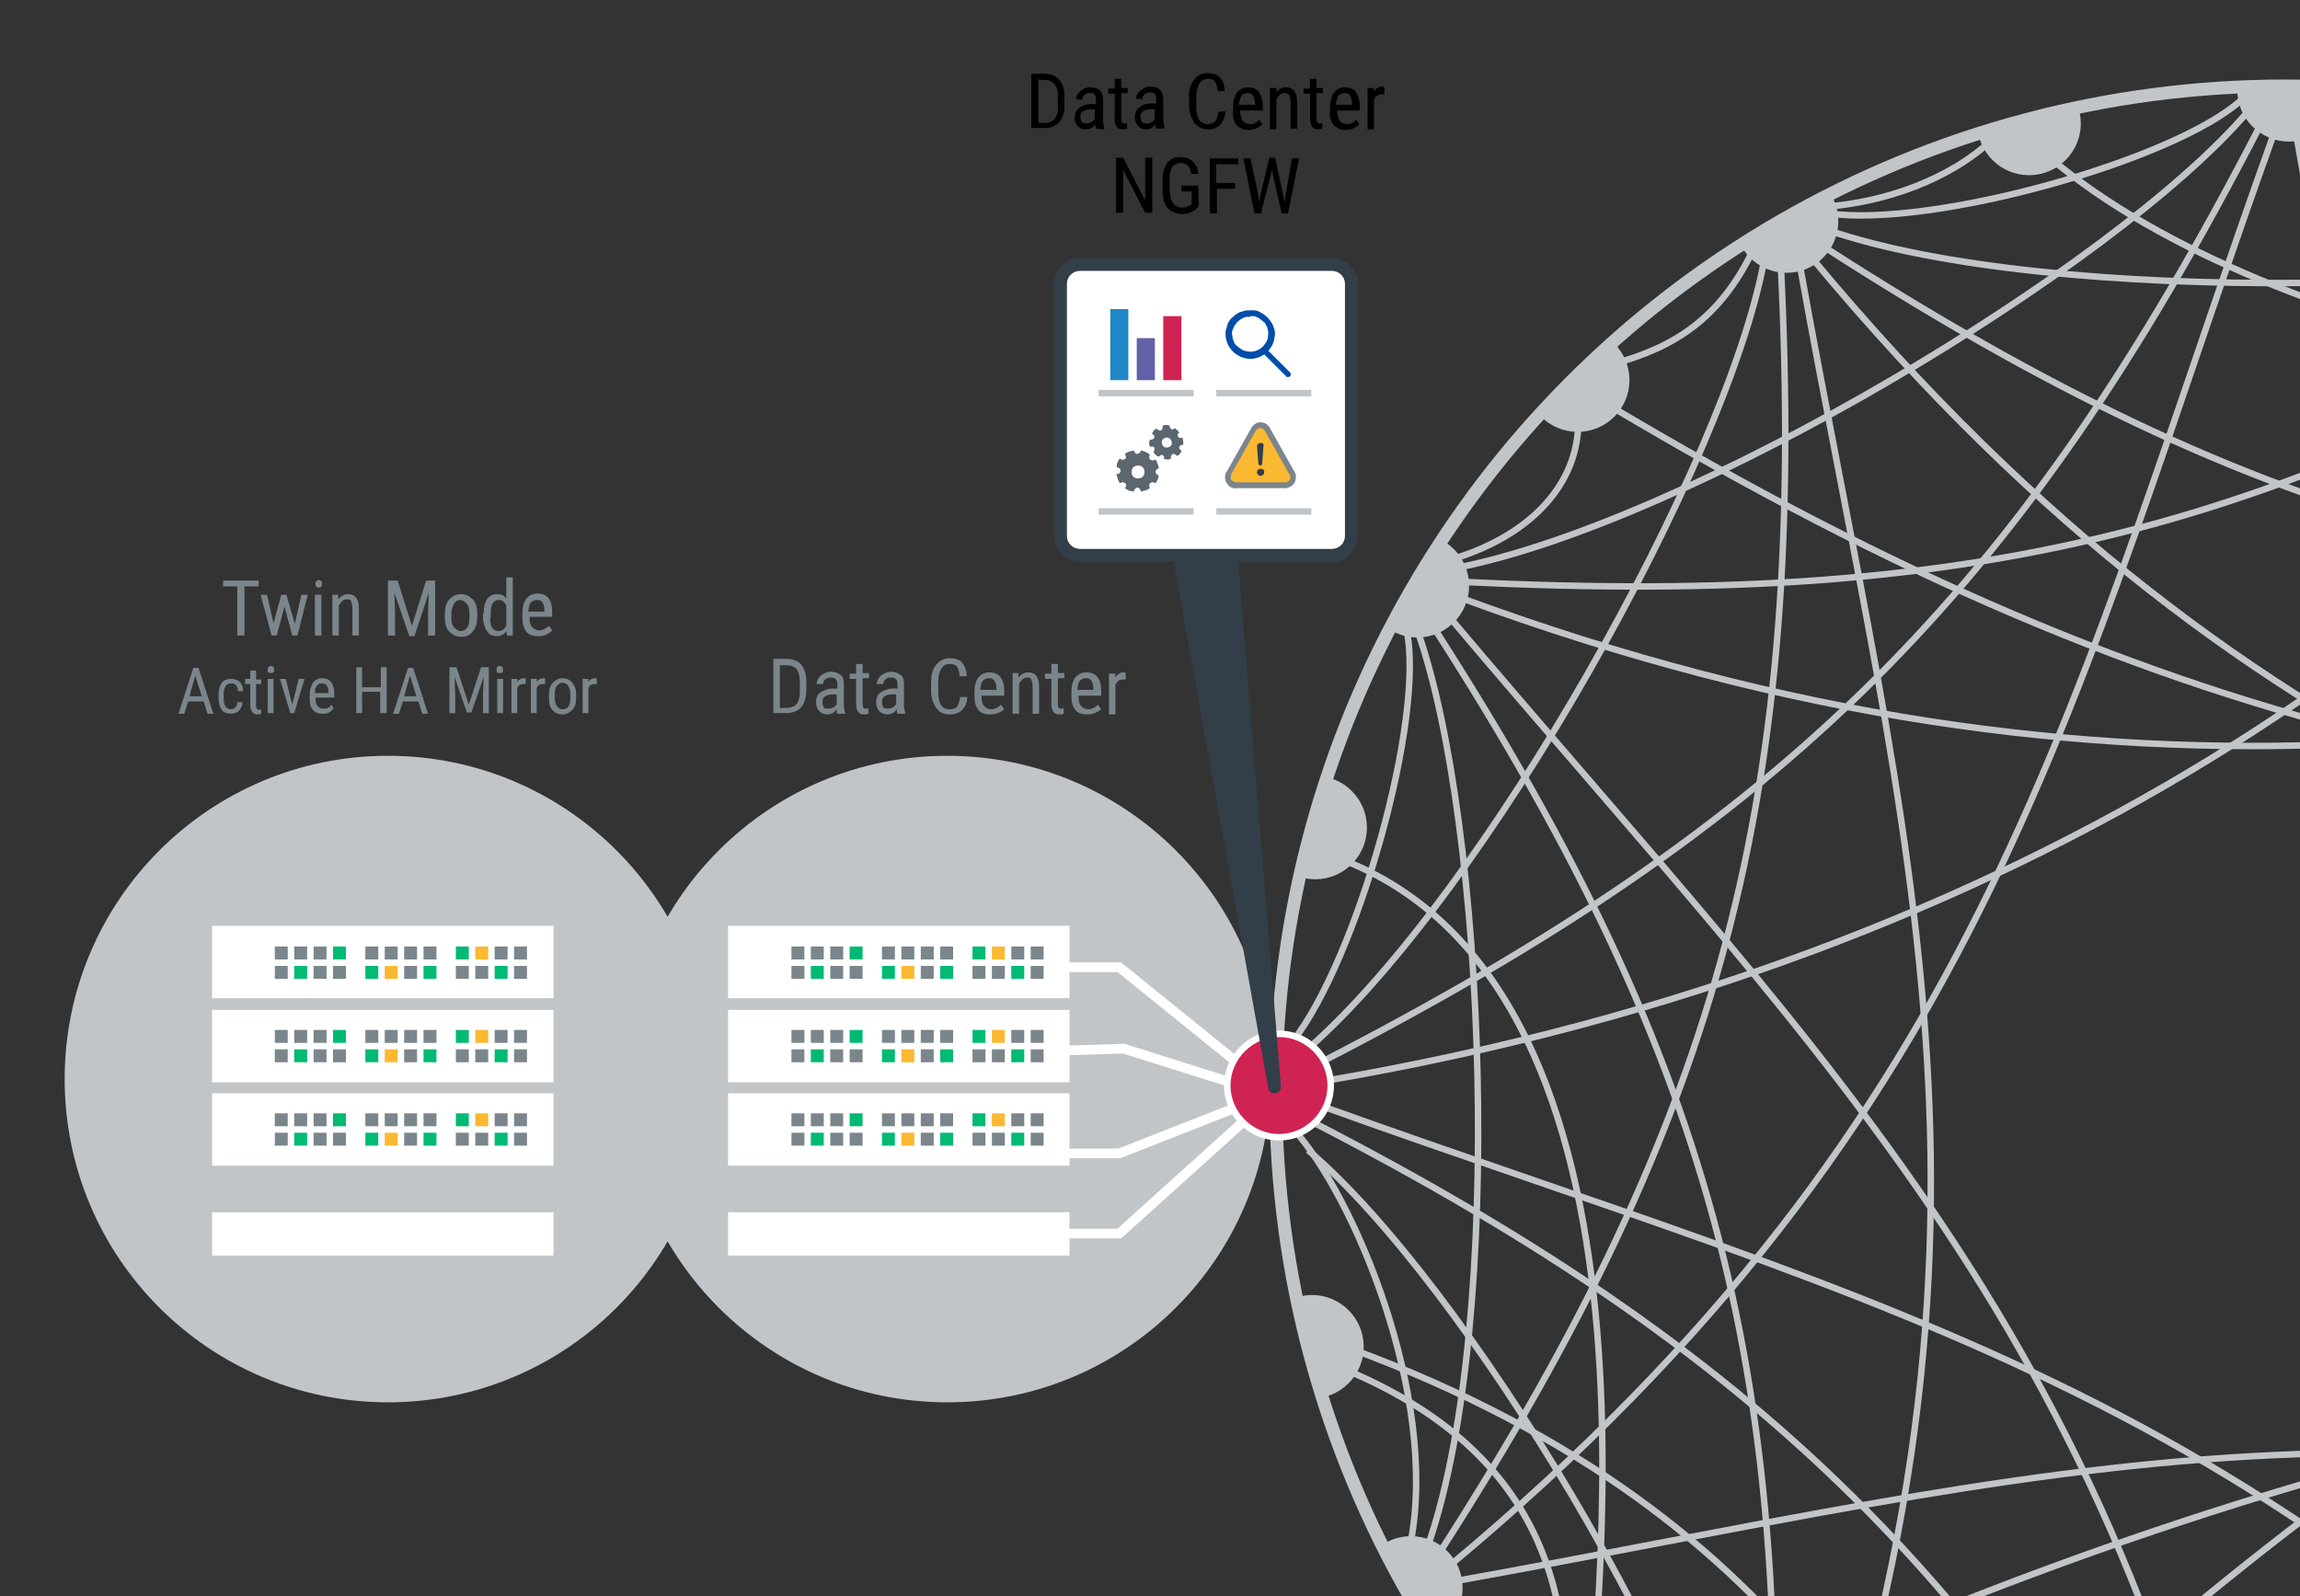 <?xml version="1.0" encoding="utf-8"?>
<!-- Generator: Adobe Illustrator 25.4.1, SVG Export Plug-In . SVG Version: 6.00 Build 0)  -->
<svg version="1.1" id="Layer_1" xmlns="http://www.w3.org/2000/svg" xmlns:xlink="http://www.w3.org/1999/xlink" x="0px" y="0px"
	 viewBox="0 0 355.7 246.9" style="enable-background:new 0 0 355.7 246.9;" xml:space="preserve">
<rect x="0" y="0" width="355.7" height="246.9" fill="#333333" stroke="none"/>
<style type="text/css">
	.st0{fill:none;stroke:#C1C5C8;stroke-miterlimit:10;}
	.st1{clip-path:url(#SVGID_00000155829083566453691090000018043757229509434761_);}
	.st2{fill:#C1C5C8;}
	.st3{fill:none;stroke:#C1C5C8;stroke-width:2;stroke-miterlimit:10;}
	.st4{enable-background:new    ;}
	.st5{fill:#7B868C;}
	.st6{fill:none;stroke:#FFFFFF;stroke-width:1.5;stroke-miterlimit:10;}
	.st7{fill:#FFFFFF;}
	.st8{fill:#00BA73;}
	.st9{fill:#FBB831;}
	.st10{fill:#CF2353;}
	.st11{fill:#2088C6;}
	.st12{fill:#6260A7;}
	.st13{fill:#004DAA;}
	.st14{fill:#5B666F;}
	.st15{fill:#323E48;}
</style>
<g>
	<g id="_04_Servers_off_Main">
		<path class="st0" d="M282.7,33c16,2.3,53.7-8.2,64-17.6"/>
		<path class="st0" d="M225.4,87.8c35.9-7.1,101.6-46.4,122.2-70.5"/>
		<path class="st0" d="M204.1,164.4c72.1-37.1,108.1-72.5,145.5-145.1"/>
		<path class="st0" d="M223.9,242.4c84.4-70.2,96.7-135.5,128-222.4"/>
		<path class="st0" d="M225.2,86.3c9.9-3.1,18.7-10.1,18.9-20.9"/>
		<path class="st0" d="M249.8,56.2c9-2.5,16.2-6.8,21.4-17.7"/>
		<path class="st0" d="M283.2,31.9c8.4-0.8,18.2-4,25-10.4"/>
		<path class="st0" d="M202.3,162.2c27.5-24.1,64.7-90.6,70.5-121.8"/>
		<path class="st0" d="M222.6,240.2c43.9-68.2,56.8-117.9,52.8-199.5"/>
		<path class="st0" d="M277,295.7c38-103,17.6-164,1.3-255"/>
		<path class="st0" d="M199.9,161.1c10-12.7,20.6-50.2,17.6-63.8"/>
		<path class="st0" d="M221,238.6c11.8-34.6,8.8-111.3-1.8-141.1"/>
		<path class="st0" d="M273.7,295.2c4-81-7.8-129.5-52-198.2"/>
		<path class="st0" d="M350.1,318.1c-18.6-108.2-66.3-152-125.9-222.6"/>
		<path class="st0" d="M218.2,238.4c4.2-22.5-8.8-53.6-18.3-63.9"/>
		<path class="st0" d="M271.2,296.3c-7.1-35.9-44.8-97.9-68.9-118.4"/>
		<path class="st0" d="M348.1,319.9c-37.1-72.1-72.9-109.2-145.6-146.6"/>
		<path class="st0" d="M425.8,299.9c-70.2-84.4-135-97.7-221.9-129"/>
		<path class="st0" d="M242.4,270.8c0-16.3,1.8-43.4-33.5-58.6"/>
		<path class="st0" d="M245.7,271c0-16.3,15.8-118-38.8-138.3"/>
		<path class="st0" d="M480.8,246.6c-103-38-165-18.3-256-2"/>
		<path class="st0" d="M499.9,209.6c-106-4.3-209.1,41-255,64.4"/>
		<path class="st0" d="M498.8,131.8c-93.3,50.6-158.7,142.1-186.1,185.8"/>
		<path class="st0" d="M248,62.2c91.1,54.4,150.2,62.8,250.2,66.8"/>
		<path class="st0" d="M208.9,208.6c70.7,26.1,89.8,73,102,105.4"/>
		<path class="st0" d="M502.4,171.8c-108.2,18.6-151.3,67.4-221.9,127"/>
		<path class="st0" d="M483.1,96.3c-84.4,70.3-96.6,134.9-127.9,221.8"/>
		<path class="st0" d="M316.9,24.3C351.9,54,428,65.8,459.5,62.8"/>
		<path class="st0" d="M355.2,21.3c18.6,108.2,67.1,151.2,126.7,221.8"/>
		<path class="st0" d="M280.3,40c70.2,84.4,134.7,97,221.6,128.3"/>
		<path class="st0" d="M281.8,38c68.2,44,118,57.2,199.6,53.3"/>
		<path class="st0" d="M225.7,92.4c103,38,179.1,22,256.1,1.2"/>
		<path class="st0" d="M282.7,35.6c34.6,11.8,112.4,10.1,142.2-0.4"/>
		<path class="st0" d="M226.3,90c81,4,129.9-8.3,198.6-52.5"/>
		<path class="st0" d="M205.4,167.1c108.2-18.6,181.9-71.4,220.8-127.6"/>
		<g>
			<defs>
				<circle id="SVGID_1_" cx="353.3" cy="169.3" r="156"/>
			</defs>
			<clipPath id="SVGID_00000103949457865457220630000009139988577197781678_">
				<use xlink:href="#SVGID_1_"  style="overflow:visible;"/>
			</clipPath>
			<g style="clip-path:url(#SVGID_00000103949457865457220630000009139988577197781678_);">
				<circle class="st2" cx="354" cy="13.9" r="8"/>
				<circle class="st2" cx="276.3" cy="34.2" r="8"/>
				<circle class="st2" cx="219.2" cy="90.6" r="8"/>
				<circle class="st2" cx="197.9" cy="168" r="8"/>
				<circle class="st2" cx="218.2" cy="245.6" r="8"/>
				<circle class="st2" cx="313.8" cy="19.1" r="8"/>
				<circle class="st2" cx="244" cy="58.8" r="8"/>
				<circle class="st2" cx="203.4" cy="128" r="8"/>
				<circle class="st2" cx="202.9" cy="208.3" r="8"/>
			</g>
		</g>
		<circle class="st3" cx="353.3" cy="169.3" r="156"/>
		<g class="st4">
			<path class="st5" d="M119.6,110.4v-8.5h2c1,0,1.8,0.3,2.3,0.9s0.8,1.5,0.8,2.6v1.4c0,1.1-0.3,2-0.8,2.6s-1.4,0.9-2.4,0.9H119.6z
				 M120.6,102.8v6.7h0.9c0.8,0,1.3-0.2,1.7-0.6c0.3-0.4,0.5-1.1,0.5-1.9v-1.5c0-0.9-0.2-1.6-0.5-2c-0.3-0.4-0.9-0.6-1.6-0.6H120.6z
				"/>
			<path class="st5" d="M129.5,110.4c-0.1-0.1-0.1-0.4-0.1-0.7c-0.4,0.5-0.8,0.8-1.4,0.8c-0.6,0-1-0.2-1.3-0.5s-0.5-0.8-0.5-1.4
				c0-0.6,0.2-1.2,0.7-1.5s1-0.6,1.8-0.6h0.8v-0.7c0-0.4-0.1-0.6-0.3-0.8s-0.4-0.2-0.8-0.2c-0.3,0-0.6,0.1-0.8,0.3s-0.3,0.4-0.3,0.7
				h-1c0-0.3,0.1-0.6,0.3-0.9s0.4-0.5,0.8-0.7s0.7-0.3,1.1-0.3c0.6,0,1.1,0.2,1.5,0.5s0.5,0.8,0.5,1.4v3.2c0,0.5,0.1,0.9,0.2,1.3
				v0.1H129.5z M128.2,109.6c0.3,0,0.5-0.1,0.7-0.2s0.4-0.3,0.5-0.5v-1.5h-0.6c-0.5,0-0.9,0.1-1.2,0.3s-0.4,0.5-0.4,0.9
				c0,0.4,0.1,0.6,0.2,0.8S127.8,109.6,128.2,109.6z"/>
			<path class="st5" d="M133.4,102.6v1.5h1v0.8h-1v3.9c0,0.2,0,0.4,0.1,0.6s0.2,0.2,0.4,0.2c0.1,0,0.3,0,0.4-0.1l0,0.9
				c-0.2,0.1-0.5,0.1-0.7,0.1c-0.4,0-0.7-0.1-0.9-0.4s-0.3-0.7-0.3-1.2v-3.9h-1v-0.8h1v-1.5H133.4z"/>
			<path class="st5" d="M138.8,110.4c-0.1-0.1-0.1-0.4-0.1-0.7c-0.4,0.5-0.8,0.8-1.4,0.8c-0.6,0-1-0.2-1.3-0.5s-0.5-0.8-0.5-1.4
				c0-0.6,0.2-1.2,0.7-1.5s1-0.6,1.8-0.6h0.8v-0.7c0-0.4-0.1-0.6-0.3-0.8s-0.4-0.2-0.8-0.2c-0.3,0-0.6,0.1-0.8,0.3s-0.3,0.4-0.3,0.7
				h-1c0-0.3,0.1-0.6,0.3-0.9s0.4-0.5,0.8-0.7s0.7-0.3,1.1-0.3c0.6,0,1.1,0.2,1.5,0.5s0.5,0.8,0.5,1.4v3.2c0,0.5,0.1,0.9,0.2,1.3
				v0.1H138.8z M137.4,109.6c0.3,0,0.5-0.1,0.7-0.2s0.4-0.3,0.5-0.5v-1.5h-0.6c-0.5,0-0.9,0.1-1.2,0.3s-0.4,0.5-0.4,0.9
				c0,0.4,0.1,0.6,0.2,0.8S137.1,109.6,137.4,109.6z"/>
			<path class="st5" d="M149.6,107.7c0,0.9-0.3,1.6-0.8,2.1s-1.1,0.7-2,0.7c-0.9,0-1.5-0.3-2-1s-0.8-1.5-0.8-2.6v-1.5
				c0-1.1,0.3-2,0.8-2.6s1.2-1,2.1-1c0.8,0,1.5,0.2,1.9,0.7s0.7,1.2,0.7,2.1h-1.1c0-0.7-0.2-1.2-0.4-1.5s-0.6-0.4-1.1-0.4
				c-0.6,0-1,0.2-1.3,0.7s-0.5,1.1-0.5,2v1.6c0,0.9,0.1,1.5,0.4,2s0.7,0.7,1.3,0.7s1-0.1,1.2-0.4s0.4-0.8,0.5-1.5H149.6z"/>
			<path class="st5" d="M153.1,110.5c-0.8,0-1.4-0.2-1.8-0.7s-0.6-1.2-0.6-2.1V107c0-0.9,0.2-1.7,0.6-2.2s1-0.8,1.7-0.8
				c0.7,0,1.3,0.2,1.7,0.7s0.6,1.2,0.6,2.2v0.7h-3.5v0.1c0,0.7,0.1,1.2,0.4,1.5s0.6,0.5,1.1,0.5c0.3,0,0.6-0.1,0.8-0.2
				s0.5-0.3,0.7-0.5l0.5,0.7C154.7,110.2,154.1,110.5,153.1,110.5z M153,104.9c-0.4,0-0.7,0.1-1,0.4s-0.3,0.8-0.4,1.4h2.5v-0.1
				c0-0.6-0.1-1-0.3-1.3S153.4,104.9,153,104.9z"/>
			<path class="st5" d="M157.5,104.1l0,0.7c0.4-0.5,0.9-0.8,1.5-0.8c1.1,0,1.7,0.7,1.7,2.2v4.2h-1v-4.2c0-0.5-0.1-0.8-0.2-1.1
				s-0.4-0.3-0.7-0.3c-0.3,0-0.5,0.1-0.7,0.3s-0.4,0.4-0.5,0.7v4.6h-1v-6.3H157.5z"/>
			<path class="st5" d="M163.6,102.6v1.5h1v0.8h-1v3.9c0,0.2,0,0.4,0.1,0.6s0.2,0.2,0.4,0.2c0.1,0,0.3,0,0.4-0.1l0,0.9
				c-0.2,0.1-0.5,0.1-0.7,0.1c-0.4,0-0.7-0.1-0.9-0.4s-0.3-0.7-0.3-1.2v-3.9h-1v-0.8h1v-1.5H163.6z"/>
			<path class="st5" d="M168.1,110.5c-0.8,0-1.4-0.2-1.8-0.7s-0.6-1.2-0.6-2.1V107c0-0.9,0.2-1.7,0.6-2.2s1-0.8,1.7-0.8
				c0.7,0,1.3,0.2,1.7,0.7s0.6,1.2,0.6,2.2v0.7h-3.5v0.1c0,0.7,0.1,1.2,0.4,1.5s0.6,0.5,1.1,0.5c0.3,0,0.6-0.1,0.8-0.2
				s0.5-0.3,0.7-0.5l0.5,0.7C169.7,110.2,169,110.5,168.1,110.5z M168,104.9c-0.4,0-0.7,0.1-1,0.4s-0.3,0.8-0.4,1.4h2.5v-0.1
				c0-0.6-0.1-1-0.3-1.3S168.4,104.9,168,104.9z"/>
			<path class="st5" d="M174.1,105.1c-0.1,0-0.3,0-0.5,0c-0.5,0-0.9,0.3-1.1,0.9v4.5h-1v-6.3h1l0,0.6c0.3-0.5,0.7-0.8,1.2-0.8
				c0.2,0,0.3,0,0.4,0.1L174.1,105.1z"/>
		</g>
		<circle class="st2" cx="146.5" cy="166.9" r="50"/>
		<polyline class="st6" points="193.2,170.5 173.1,178.4 164,178.4 		"/>
		<polyline class="st6" points="191.9,164.8 173.1,149.6 164,149.6 		"/>
		<polyline class="st6" points="194.6,171.4 173.1,190.8 164,190.8 		"/>
		<polyline class="st6" points="190.6,167.5 173.8,162.2 164.2,162.5 		"/>
		<rect x="112.6" y="143.2" class="st7" width="52.8" height="11.2"/>
		<rect x="136.4" y="146.4" class="st5" width="2" height="2"/>
		<rect x="139.4" y="146.4" class="st5" width="2" height="2"/>
		<rect x="142.4" y="146.4" class="st5" width="2" height="2"/>
		<rect x="145.4" y="146.4" class="st5" width="2" height="2"/>
		<rect x="136.4" y="149.4" class="st8" width="2" height="2"/>
		<rect x="139.4" y="149.4" class="st9" width="2" height="2"/>
		<rect x="142.4" y="149.4" class="st5" width="2" height="2"/>
		<rect x="145.4" y="149.4" class="st8" width="2" height="2"/>
		<rect x="122.4" y="146.4" class="st5" width="2" height="2"/>
		<rect x="125.4" y="146.4" class="st5" width="2" height="2"/>
		<rect x="128.4" y="146.4" class="st5" width="2" height="2"/>
		<rect x="131.4" y="146.4" class="st8" width="2" height="2"/>
		<rect x="122.4" y="149.4" class="st5" width="2" height="2"/>
		<rect x="125.4" y="149.4" class="st8" width="2" height="2"/>
		<rect x="128.4" y="149.4" class="st5" width="2" height="2"/>
		<rect x="131.4" y="149.4" class="st5" width="2" height="2"/>
		<rect x="150.4" y="146.4" class="st8" width="2" height="2"/>
		<rect x="153.4" y="146.4" class="st9" width="2" height="2"/>
		<rect x="156.4" y="146.4" class="st5" width="2" height="2"/>
		<rect x="159.4" y="146.4" class="st5" width="2" height="2"/>
		<rect x="150.4" y="149.4" class="st5" width="2" height="2"/>
		<rect x="153.4" y="149.4" class="st5" width="2" height="2"/>
		<rect x="156.4" y="149.4" class="st8" width="2" height="2"/>
		<rect x="159.4" y="149.4" class="st5" width="2" height="2"/>
		<rect x="112.6" y="156.2" class="st7" width="52.8" height="11.2"/>
		<rect x="136.4" y="159.3" class="st5" width="2" height="2"/>
		<rect x="139.4" y="159.3" class="st5" width="2" height="2"/>
		<rect x="142.4" y="159.3" class="st5" width="2" height="2"/>
		<rect x="145.4" y="159.3" class="st5" width="2" height="2"/>
		<rect x="136.4" y="162.3" class="st8" width="2" height="2"/>
		<rect x="139.4" y="162.3" class="st9" width="2" height="2"/>
		<rect x="142.4" y="162.3" class="st5" width="2" height="2"/>
		<rect x="145.4" y="162.3" class="st8" width="2" height="2"/>
		<rect x="122.4" y="159.3" class="st5" width="2" height="2"/>
		<rect x="125.4" y="159.3" class="st5" width="2" height="2"/>
		<rect x="128.4" y="159.3" class="st5" width="2" height="2"/>
		<rect x="131.4" y="159.3" class="st8" width="2" height="2"/>
		<rect x="122.4" y="162.3" class="st5" width="2" height="2"/>
		<rect x="125.4" y="162.3" class="st8" width="2" height="2"/>
		<rect x="128.4" y="162.3" class="st5" width="2" height="2"/>
		<rect x="131.4" y="162.3" class="st5" width="2" height="2"/>
		<rect x="150.4" y="159.3" class="st8" width="2" height="2"/>
		<rect x="153.4" y="159.3" class="st9" width="2" height="2"/>
		<rect x="156.4" y="159.3" class="st5" width="2" height="2"/>
		<rect x="159.4" y="159.3" class="st5" width="2" height="2"/>
		<rect x="150.4" y="162.3" class="st5" width="2" height="2"/>
		<rect x="153.4" y="162.3" class="st5" width="2" height="2"/>
		<rect x="156.4" y="162.3" class="st8" width="2" height="2"/>
		<rect x="159.4" y="162.3" class="st5" width="2" height="2"/>
		<rect x="112.6" y="169.1" class="st7" width="52.8" height="11.2"/>
		<rect x="136.4" y="172.2" class="st5" width="2" height="2"/>
		<rect x="139.4" y="172.2" class="st5" width="2" height="2"/>
		<rect x="142.4" y="172.2" class="st5" width="2" height="2"/>
		<rect x="145.4" y="172.2" class="st5" width="2" height="2"/>
		<rect x="136.4" y="175.2" class="st8" width="2" height="2"/>
		<rect x="139.4" y="175.2" class="st9" width="2" height="2"/>
		<rect x="142.4" y="175.2" class="st5" width="2" height="2"/>
		<rect x="145.4" y="175.2" class="st8" width="2" height="2"/>
		<rect x="122.4" y="172.2" class="st5" width="2" height="2"/>
		<rect x="125.4" y="172.2" class="st5" width="2" height="2"/>
		<rect x="128.4" y="172.2" class="st5" width="2" height="2"/>
		<rect x="131.4" y="172.2" class="st8" width="2" height="2"/>
		<rect x="122.4" y="175.2" class="st5" width="2" height="2"/>
		<rect x="125.4" y="175.2" class="st8" width="2" height="2"/>
		<rect x="128.4" y="175.2" class="st5" width="2" height="2"/>
		<rect x="131.4" y="175.2" class="st5" width="2" height="2"/>
		<rect x="150.4" y="172.2" class="st8" width="2" height="2"/>
		<rect x="153.4" y="172.2" class="st9" width="2" height="2"/>
		<rect x="156.4" y="172.2" class="st5" width="2" height="2"/>
		<rect x="159.4" y="172.2" class="st5" width="2" height="2"/>
		<rect x="150.4" y="175.2" class="st5" width="2" height="2"/>
		<rect x="153.4" y="175.2" class="st5" width="2" height="2"/>
		<rect x="156.4" y="175.2" class="st8" width="2" height="2"/>
		<rect x="159.4" y="175.2" class="st5" width="2" height="2"/>
		<rect x="112.6" y="187.5" class="st7" width="52.8" height="6.7"/>
		<circle class="st2" cx="60" cy="166.9" r="50"/>
		<rect x="32.8" y="143.2" class="st7" width="52.8" height="11.2"/>
		<rect x="56.5" y="146.4" class="st5" width="2" height="2"/>
		<rect x="59.5" y="146.4" class="st5" width="2" height="2"/>
		<rect x="62.5" y="146.4" class="st5" width="2" height="2"/>
		<rect x="65.5" y="146.4" class="st5" width="2" height="2"/>
		<rect x="56.5" y="149.4" class="st8" width="2" height="2"/>
		<rect x="59.5" y="149.4" class="st9" width="2" height="2"/>
		<rect x="62.5" y="149.4" class="st5" width="2" height="2"/>
		<rect x="65.5" y="149.4" class="st8" width="2" height="2"/>
		<rect x="42.5" y="146.4" class="st5" width="2" height="2"/>
		<rect x="45.5" y="146.4" class="st5" width="2" height="2"/>
		<rect x="48.5" y="146.4" class="st5" width="2" height="2"/>
		<rect x="51.5" y="146.4" class="st8" width="2" height="2"/>
		<rect x="42.5" y="149.4" class="st5" width="2" height="2"/>
		<rect x="45.5" y="149.4" class="st8" width="2" height="2"/>
		<rect x="48.5" y="149.4" class="st5" width="2" height="2"/>
		<rect x="51.5" y="149.4" class="st5" width="2" height="2"/>
		<rect x="70.5" y="146.4" class="st8" width="2" height="2"/>
		<rect x="73.5" y="146.4" class="st9" width="2" height="2"/>
		<rect x="76.5" y="146.4" class="st5" width="2" height="2"/>
		<rect x="79.5" y="146.4" class="st5" width="2" height="2"/>
		<rect x="70.5" y="149.4" class="st5" width="2" height="2"/>
		<rect x="73.5" y="149.4" class="st5" width="2" height="2"/>
		<rect x="76.5" y="149.4" class="st8" width="2" height="2"/>
		<rect x="79.5" y="149.4" class="st5" width="2" height="2"/>
		<rect x="32.8" y="156.2" class="st7" width="52.8" height="11.2"/>
		<rect x="56.5" y="159.3" class="st5" width="2" height="2"/>
		<rect x="59.5" y="159.3" class="st5" width="2" height="2"/>
		<rect x="62.5" y="159.3" class="st5" width="2" height="2"/>
		<rect x="65.5" y="159.3" class="st5" width="2" height="2"/>
		<rect x="56.5" y="162.3" class="st8" width="2" height="2"/>
		<rect x="59.5" y="162.3" class="st9" width="2" height="2"/>
		<rect x="62.5" y="162.3" class="st5" width="2" height="2"/>
		<rect x="65.5" y="162.3" class="st8" width="2" height="2"/>
		<rect x="42.5" y="159.3" class="st5" width="2" height="2"/>
		<rect x="45.5" y="159.3" class="st5" width="2" height="2"/>
		<rect x="48.5" y="159.3" class="st5" width="2" height="2"/>
		<rect x="51.5" y="159.3" class="st8" width="2" height="2"/>
		<rect x="42.5" y="162.3" class="st5" width="2" height="2"/>
		<rect x="45.5" y="162.3" class="st8" width="2" height="2"/>
		<rect x="48.5" y="162.3" class="st5" width="2" height="2"/>
		<rect x="51.5" y="162.3" class="st5" width="2" height="2"/>
		<rect x="70.5" y="159.3" class="st8" width="2" height="2"/>
		<rect x="73.5" y="159.3" class="st9" width="2" height="2"/>
		<rect x="76.5" y="159.3" class="st5" width="2" height="2"/>
		<rect x="79.5" y="159.3" class="st5" width="2" height="2"/>
		<rect x="70.5" y="162.3" class="st5" width="2" height="2"/>
		<rect x="73.5" y="162.3" class="st5" width="2" height="2"/>
		<rect x="76.5" y="162.3" class="st8" width="2" height="2"/>
		<rect x="79.5" y="162.3" class="st5" width="2" height="2"/>
		<rect x="32.8" y="169.1" class="st7" width="52.8" height="11.2"/>
		<rect x="56.5" y="172.2" class="st5" width="2" height="2"/>
		<rect x="59.5" y="172.2" class="st5" width="2" height="2"/>
		<rect x="62.5" y="172.2" class="st5" width="2" height="2"/>
		<rect x="65.5" y="172.2" class="st5" width="2" height="2"/>
		<rect x="56.5" y="175.2" class="st8" width="2" height="2"/>
		<rect x="59.5" y="175.2" class="st9" width="2" height="2"/>
		<rect x="62.5" y="175.2" class="st5" width="2" height="2"/>
		<rect x="65.5" y="175.2" class="st8" width="2" height="2"/>
		<rect x="42.5" y="172.2" class="st5" width="2" height="2"/>
		<rect x="45.5" y="172.2" class="st5" width="2" height="2"/>
		<rect x="48.5" y="172.2" class="st5" width="2" height="2"/>
		<rect x="51.5" y="172.2" class="st8" width="2" height="2"/>
		<rect x="42.5" y="175.2" class="st5" width="2" height="2"/>
		<rect x="45.5" y="175.2" class="st8" width="2" height="2"/>
		<rect x="48.5" y="175.2" class="st5" width="2" height="2"/>
		<rect x="51.5" y="175.2" class="st5" width="2" height="2"/>
		<rect x="70.5" y="172.2" class="st8" width="2" height="2"/>
		<rect x="73.5" y="172.2" class="st9" width="2" height="2"/>
		<rect x="76.5" y="172.2" class="st5" width="2" height="2"/>
		<rect x="79.5" y="172.2" class="st5" width="2" height="2"/>
		<rect x="70.5" y="175.2" class="st5" width="2" height="2"/>
		<rect x="73.5" y="175.2" class="st5" width="2" height="2"/>
		<rect x="76.5" y="175.2" class="st8" width="2" height="2"/>
		<rect x="79.5" y="175.2" class="st5" width="2" height="2"/>
		<rect x="32.8" y="187.5" class="st7" width="52.8" height="6.7"/>
		<g class="st4">
			<path class="st5" d="M40,90.7h-2.2v7.6h-1.1v-7.6h-2.2v-0.9H40V90.7z"/>
		</g>
		<g class="st4">
			<path class="st5" d="M45.6,96.5l1-4.5h1L46,98.3h-0.8l-1.2-4.5l-1.2,4.5h-0.8L40.3,92h1l1,4.4l1.2-4.4h0.8L45.6,96.5z"/>
			<path class="st5" d="M49.8,90.3c0,0.2,0,0.3-0.1,0.4s-0.2,0.2-0.4,0.2c-0.2,0-0.3-0.1-0.4-0.2s-0.1-0.3-0.1-0.4s0-0.3,0.1-0.4
				s0.2-0.2,0.4-0.2s0.3,0.1,0.4,0.2S49.8,90.1,49.8,90.3z M49.7,98.3h-1V92h1V98.3z"/>
			<path class="st5" d="M52.3,92l0,0.7c0.4-0.5,0.9-0.8,1.5-0.8c1.1,0,1.7,0.7,1.7,2.2v4.2h-1v-4.2c0-0.5-0.1-0.8-0.2-1.1
				s-0.4-0.3-0.7-0.3c-0.3,0-0.5,0.1-0.7,0.3s-0.4,0.4-0.5,0.7v4.6h-1V92H52.3z"/>
			<path class="st5" d="M61.5,89.8l2.2,7l2.2-7h1.4v8.5h-1.1V95l0.1-3.3l-2.2,6.7h-0.8L61,91.7l0.1,3.3v3.3h-1.1v-8.5H61.5z"/>
			<path class="st5" d="M68.8,94.9c0-0.9,0.2-1.7,0.7-2.2s1-0.8,1.8-0.8s1.3,0.3,1.8,0.8s0.7,1.2,0.7,2.1v0.7c0,0.9-0.2,1.6-0.7,2.2
				s-1,0.8-1.8,0.8c-0.7,0-1.3-0.3-1.8-0.8s-0.7-1.2-0.7-2.1V94.9z M69.8,95.5c0,0.7,0.1,1.2,0.4,1.5s0.6,0.6,1,0.6
				c0.9,0,1.4-0.7,1.4-2v-0.7c0-0.6-0.1-1.2-0.4-1.5s-0.6-0.6-1-0.6c-0.4,0-0.8,0.2-1,0.6s-0.4,0.9-0.4,1.5V95.5z"/>
			<path class="st5" d="M74.8,94.9c0-1,0.2-1.7,0.5-2.2s0.9-0.8,1.6-0.8c0.6,0,1.1,0.2,1.4,0.7v-3.3h1v9h-0.9l-0.1-0.7
				c-0.3,0.5-0.8,0.8-1.5,0.8c-0.7,0-1.2-0.3-1.5-0.8s-0.6-1.2-0.6-2.2V94.9z M75.8,95.5c0,0.7,0.1,1.2,0.3,1.6
				c0.2,0.3,0.6,0.5,1,0.5c0.5,0,0.9-0.3,1.2-0.8v-3.2c-0.3-0.5-0.6-0.8-1.1-0.8c-0.5,0-0.8,0.2-1,0.5c-0.2,0.3-0.3,0.8-0.3,1.5
				V95.5z"/>
			<path class="st5" d="M83.2,98.4c-0.8,0-1.4-0.2-1.8-0.7s-0.6-1.2-0.6-2.1v-0.8c0-0.9,0.2-1.7,0.6-2.2s1-0.8,1.7-0.8
				c0.7,0,1.3,0.2,1.7,0.7s0.6,1.2,0.6,2.2v0.7h-3.5v0.1c0,0.7,0.1,1.2,0.4,1.5s0.6,0.5,1.1,0.5c0.3,0,0.6-0.1,0.8-0.2
				s0.5-0.3,0.7-0.5l0.5,0.7C84.8,98.1,84.2,98.4,83.2,98.4z M83.1,92.8c-0.4,0-0.7,0.1-1,0.4s-0.3,0.8-0.4,1.4h2.5v-0.1
				c0-0.6-0.1-1-0.3-1.3S83.5,92.8,83.1,92.8z"/>
		</g>
		<g class="st4">
			<path class="st5" d="M31.5,108.5h-2.4l-0.6,1.9h-0.9l2.3-7.1h0.8l2.3,7.1h-0.9L31.5,108.5z M29.3,107.7h1.9l-1-3.2L29.3,107.7z"
				/>
			<path class="st5" d="M35.7,109.7c0.3,0,0.5-0.1,0.7-0.3c0.2-0.2,0.3-0.4,0.3-0.8h0.8c0,0.5-0.2,0.9-0.5,1.3
				c-0.3,0.3-0.8,0.5-1.2,0.5c-0.7,0-1.2-0.2-1.5-0.6c-0.3-0.4-0.5-1-0.5-1.8v-0.6c0-0.8,0.2-1.4,0.5-1.8c0.3-0.4,0.8-0.6,1.5-0.6
				c0.5,0,1,0.2,1.3,0.5s0.5,0.8,0.5,1.4h-0.8c0-0.4-0.1-0.7-0.3-0.9s-0.4-0.3-0.7-0.3c-0.4,0-0.7,0.1-0.9,0.4
				c-0.2,0.3-0.3,0.7-0.3,1.2v0.7c0,0.6,0.1,1.1,0.3,1.3S35.3,109.7,35.7,109.7z"/>
			<path class="st5" d="M39.6,103.8v1.3h0.8v0.7h-0.8v3.3c0,0.2,0,0.4,0.1,0.5s0.2,0.2,0.4,0.2c0.1,0,0.2,0,0.3-0.1l0,0.7
				c-0.2,0.1-0.4,0.1-0.6,0.1c-0.3,0-0.6-0.1-0.8-0.4s-0.3-0.6-0.3-1v-3.3h-0.8V105h0.8v-1.3H39.6z"/>
			<path class="st5" d="M42.4,103.6c0,0.1,0,0.3-0.1,0.4s-0.2,0.1-0.4,0.1c-0.2,0-0.3,0-0.4-0.1s-0.1-0.2-0.1-0.4s0-0.3,0.1-0.4
				s0.2-0.2,0.4-0.2s0.3,0.1,0.4,0.2C42.4,103.4,42.4,103.5,42.4,103.6z M42.3,110.3h-0.9V105h0.9V110.3z"/>
			<path class="st5" d="M45.2,109l1-4h0.9l-1.6,5.3h-0.6l-1.6-5.3h0.9L45.2,109z"/>
			<path class="st5" d="M49.9,110.4c-0.7,0-1.2-0.2-1.5-0.6c-0.4-0.4-0.5-1-0.5-1.7v-0.6c0-0.8,0.2-1.4,0.5-1.9
				c0.3-0.4,0.8-0.7,1.4-0.7c0.6,0,1.1,0.2,1.4,0.6s0.5,1,0.5,1.8v0.6h-2.9v0.1c0,0.6,0.1,1,0.3,1.2s0.5,0.4,0.9,0.4
				c0.3,0,0.5,0,0.7-0.1c0.2-0.1,0.4-0.2,0.5-0.5l0.4,0.5C51.2,110.2,50.6,110.4,49.9,110.4z M49.8,105.7c-0.4,0-0.6,0.1-0.8,0.4
				c-0.2,0.2-0.3,0.6-0.3,1.1h2.1v-0.1c0-0.5-0.1-0.9-0.3-1.1S50.1,105.7,49.8,105.7z"/>
		</g>
		<g class="st4">
			<path class="st5" d="M59.7,110.3h-0.9V107H56v3.3h-0.9v-7.1H56v3.1h2.9v-3.1h0.9V110.3z"/>
		</g>
		<g class="st4">
			<path class="st5" d="M64.7,108.5h-2.4l-0.6,1.9h-0.9l2.3-7.1h0.8l2.3,7.1h-0.9L64.7,108.5z M62.5,107.7h1.9l-1-3.2L62.5,107.7z"
				/>
			<path class="st5" d="M70.6,103.2l1.9,5.8l1.9-5.8h1.2v7.1h-0.9v-2.8l0.1-2.8l-1.9,5.5h-0.7l-1.9-5.5l0.1,2.8v2.8h-0.9v-7.1H70.6z
				"/>
			<path class="st5" d="M77.8,103.6c0,0.1,0,0.3-0.1,0.4s-0.2,0.1-0.4,0.1c-0.2,0-0.3,0-0.4-0.1s-0.1-0.2-0.1-0.4s0-0.3,0.1-0.4
				s0.2-0.2,0.4-0.2s0.3,0.1,0.4,0.2C77.8,103.4,77.8,103.5,77.8,103.6z M77.8,110.3h-0.9V105h0.9V110.3z"/>
			<path class="st5" d="M81.3,105.8c-0.1,0-0.3,0-0.4,0c-0.4,0-0.8,0.2-0.9,0.7v3.8h-0.9V105H80l0,0.5c0.2-0.4,0.6-0.6,1-0.6
				c0.1,0,0.3,0,0.3,0.1L81.3,105.8z"/>
		</g>
		<g class="st4">
			<path class="st5" d="M84.3,105.8c-0.1,0-0.3,0-0.4,0c-0.4,0-0.8,0.2-0.9,0.7v3.8h-0.9V105H83l0,0.5c0.2-0.4,0.6-0.6,1-0.6
				c0.1,0,0.3,0,0.3,0.1L84.3,105.8z"/>
		</g>
		<g class="st4">
			<path class="st5" d="M84.9,107.4c0-0.8,0.2-1.4,0.6-1.8c0.4-0.4,0.9-0.7,1.5-0.7s1.1,0.2,1.5,0.7s0.6,1,0.6,1.8v0.6
				c0,0.8-0.2,1.4-0.6,1.8s-0.9,0.7-1.5,0.7c-0.6,0-1.1-0.2-1.5-0.6s-0.6-1-0.6-1.8V107.4z M85.8,107.9c0,0.5,0.1,1,0.3,1.3
				c0.2,0.3,0.5,0.5,0.9,0.5c0.8,0,1.2-0.5,1.2-1.7v-0.6c0-0.5-0.1-1-0.3-1.3c-0.2-0.3-0.5-0.5-0.9-0.5c-0.4,0-0.6,0.2-0.9,0.5
				c-0.2,0.3-0.3,0.7-0.3,1.3V107.9z"/>
			<path class="st5" d="M92.3,105.8c-0.1,0-0.3,0-0.4,0c-0.4,0-0.8,0.2-0.9,0.7v3.8h-0.9V105H91l0,0.5c0.2-0.4,0.6-0.6,1-0.6
				c0.1,0,0.3,0,0.3,0.1L92.3,105.8z"/>
		</g>
		<circle class="st10" cx="197.8" cy="167.9" r="8"/>
		<path class="st7" d="M197.8,160.4c4.1,0,7.5,3.4,7.5,7.5s-3.4,7.5-7.5,7.5s-7.5-3.4-7.5-7.5C190.3,163.8,193.7,160.4,197.8,160.4
			 M197.8,159.4c-4.7,0-8.5,3.8-8.5,8.5s3.8,8.5,8.5,8.5s8.5-3.8,8.5-8.5C206.3,163.2,202.5,159.4,197.8,159.4z"/>
		<path class="st7" d="M167,40.9h39c1.7,0,3,1.3,3,3v39c0,1.7-1.3,3-3,3h-39c-1.7,0-3-1.3-3-3v-39C164,42.2,165.3,40.9,167,40.9z"/>
		<rect x="171.7" y="47.8" class="st11" width="2.8" height="11"/>
		<rect x="175.8" y="52.3" class="st12" width="2.8" height="6.5"/>
		<rect x="179.9" y="48.9" class="st10" width="2.8" height="9.9"/>
		<path class="st13" d="M193.3,48c0.2,0,0.4,0,0.6,0c0.3,0,0.7,0.1,1,0.3c0.8,0.4,1.4,1,1.8,1.7c0.2,0.3,0.3,0.7,0.4,1
			c0.1,0.4,0.1,0.8,0,1.2c0,0.4-0.2,0.8-0.3,1.1c-0.2,0.4-0.5,0.8-0.8,1.1c-0.3,0.3-0.7,0.6-1.2,0.8c-0.9,0.4-1.9,0.4-2.9,0
			c-0.4-0.2-0.8-0.4-1.2-0.8c-0.3-0.3-0.6-0.7-0.8-1.1c-0.3-0.7-0.5-1.5-0.3-2.3c0.1-0.3,0.2-0.7,0.3-1c0.2-0.4,0.4-0.7,0.8-1
			c0.3-0.3,0.6-0.5,1-0.7c0.3-0.1,0.7-0.2,1-0.3c0.2,0,0.4,0,0.6,0L193.3,48z M193.3,49c-0.1,0-0.3,0-0.4,0c-0.2,0-0.5,0.1-0.7,0.2
			c-0.6,0.3-1,0.7-1.3,1.2c-0.1,0.2-0.2,0.5-0.3,0.7c-0.1,0.3-0.1,0.6,0,0.9c0,0.3,0.1,0.5,0.2,0.8c0.1,0.3,0.3,0.6,0.6,0.8
			c0.3,0.2,0.5,0.4,0.9,0.6c0.3,0.1,0.7,0.2,1.1,0.2c0.7,0,1.4-0.3,1.9-0.8c0.2-0.2,0.4-0.5,0.6-0.8c0.1-0.3,0.2-0.5,0.2-0.8
			c0.1-0.6,0-1.2-0.3-1.7c-0.1-0.3-0.3-0.5-0.6-0.7c-0.2-0.2-0.5-0.4-0.7-0.5c-0.2-0.1-0.5-0.2-0.7-0.2c-0.1,0-0.3,0-0.4,0L193.3,49
			z"/>
		<path class="st13" d="M195.4,53.7L195.4,53.7c0.1,0,0.2,0,0.2,0.1h0.1l0,0l3.7,3.7c0,0,0,0,0.1,0.1c0,0,0.1,0.1,0.1,0.1
			c0,0.1,0,0.3,0,0.4l-0.1,0.1c0,0-0.1,0.1-0.1,0.1c-0.1,0-0.1,0-0.2,0c-0.1,0-0.1,0-0.2,0c-0.1,0-0.1,0-0.1-0.1l0,0l-3.7-3.7
			l-0.1-0.1c0,0-0.1-0.1-0.1-0.1c0-0.1,0-0.1,0-0.2c0,0,0-0.1,0-0.1c0-0.1,0.1-0.2,0.3-0.3L195.4,53.7L195.4,53.7L195.4,53.7z"/>
		<path class="st14" d="M179.1,73.5c-0.2-0.1-0.4-0.3-0.4-0.5c0-0.2,0.2-0.5,0.4-0.5c0.1,0,0.1-0.1,0.1-0.2
			c-0.1-0.4-0.2-0.7-0.4-1.1c0-0.1-0.1-0.1-0.2-0.1c-0.3,0.2-0.6,0.1-0.8-0.1c-0.1-0.2-0.1-0.4,0-0.6c0,0,0-0.1,0-0.1
			c0,0,0-0.1-0.1-0.1c-0.3-0.2-0.7-0.4-1.1-0.5c0,0-0.1,0-0.1,0c0,0-0.1,0.1-0.1,0.1c-0.1,0.3-0.4,0.4-0.6,0.4
			c-0.2,0-0.3-0.2-0.4-0.4c0,0,0-0.1-0.1-0.1c0,0-0.1,0-0.1,0c-0.4,0.1-0.8,0.2-1.1,0.4c0,0-0.1,0.1-0.1,0.1c0,0,0,0.1,0,0.1
			c0.1,0.2,0.2,0.4,0.1,0.6c-0.2,0.2-0.5,0.3-0.8,0.1c-0.1-0.1-0.2-0.1-0.2,0c0,0,0,0,0,0c-0.2,0.3-0.4,0.7-0.4,1.1
			c0,0.1,0,0.2,0.1,0.2c0,0,0,0,0,0c0.3,0,0.5,0.3,0.5,0.5c0,0.3-0.2,0.5-0.5,0.5c-0.1,0-0.2,0.1-0.1,0.2c0,0,0,0,0,0
			c0.1,0.4,0.2,0.7,0.4,1.1c0,0.1,0.1,0.1,0.2,0.1c0.3-0.2,0.6-0.1,0.8,0.1c0.1,0.2,0.1,0.5-0.1,0.6c0,0,0,0.1,0,0.1
			c0,0,0,0.1,0.1,0.1c0.3,0.2,0.7,0.4,1.1,0.4l0,0c0.1,0,0.1,0,0.2-0.1c0-0.3,0.3-0.4,0.5-0.5l0,0c0.2,0,0.4,0.2,0.5,0.5
			c0,0.1,0.1,0.1,0.2,0.1c0,0,0,0,0,0c0.4-0.1,0.8-0.2,1.1-0.4c0,0,0.1-0.1,0.1-0.1c0,0,0-0.1,0-0.1c-0.1-0.2-0.1-0.4,0-0.6
			c0.2-0.2,0.5-0.3,0.8-0.1c0.1,0,0.2,0,0.2-0.1c0.2-0.3,0.4-0.7,0.4-1.1C179.2,73.6,179.2,73.5,179.1,73.5z M176,74
			c-0.6,0-1-0.4-1-1s0.4-1,1-1s1,0.4,1,1S176.6,74,176,74z"/>
		<path class="st14" d="M181.7,66.2c-0.1,0.2-0.3,0.2-0.5,0.2c-0.2-0.1-0.3-0.3-0.3-0.5c0-0.1,0-0.1-0.1-0.1c0,0,0,0,0,0
			c-0.3-0.1-0.6-0.1-0.9,0c-0.1,0-0.1,0.1-0.1,0.2c0.1,0.2-0.1,0.5-0.3,0.6c-0.2,0-0.4-0.1-0.5-0.2c0,0-0.1,0-0.1-0.1
			c0,0-0.1,0-0.1,0c-0.3,0.2-0.5,0.4-0.6,0.7c0,0,0,0.1,0,0.1c0,0,0,0.1,0.1,0.1c0.2,0.1,0.3,0.3,0.2,0.5c-0.1,0.2-0.3,0.3-0.5,0.3
			c0,0-0.1,0-0.1,0c0,0-0.1,0.1-0.1,0.1c-0.1,0.3-0.1,0.6,0,0.9c0,0,0,0.1,0.1,0.1c0,0,0.1,0,0.1,0c0.2-0.1,0.4,0,0.5,0.1
			c0.1,0.2,0.1,0.5-0.1,0.6c0,0.1,0,0.1,0,0.2c0.2,0.2,0.4,0.5,0.7,0.6c0.1,0,0.1,0,0.2,0c0.1-0.2,0.3-0.3,0.5-0.2
			c0.2,0.1,0.3,0.3,0.2,0.5c0,0.1,0,0.1,0.1,0.1c0,0,0,0,0,0c0.3,0.1,0.6,0.1,0.9,0c0.1,0,0.1-0.1,0.1-0.2c-0.1-0.2,0.1-0.5,0.3-0.6
			c0.2,0,0.4,0.1,0.5,0.2c0,0,0.1,0.1,0.1,0.1c0,0,0.1,0,0.1,0c0.3-0.2,0.5-0.4,0.6-0.7l0,0c0-0.1,0-0.1-0.1-0.2
			c-0.2-0.1-0.3-0.3-0.2-0.5l0,0c0.1-0.2,0.3-0.3,0.5-0.3c0.1,0,0.1,0,0.1-0.1c0,0,0,0,0,0c0-0.3,0-0.6-0.1-0.9c0,0,0-0.1-0.1-0.1
			c0,0-0.1,0-0.1,0c-0.2,0.1-0.4,0-0.5-0.1c-0.1-0.2-0.1-0.5,0.1-0.6c0.1-0.1,0.1-0.1,0-0.2c0,0,0,0,0,0c-0.2-0.2-0.4-0.5-0.7-0.6
			C181.8,66.2,181.7,66.2,181.7,66.2z M181.2,68.7c-0.1,0.4-0.6,0.6-1,0.5c-0.4-0.1-0.6-0.6-0.5-1c0.1-0.4,0.6-0.6,1-0.5
			c0,0,0,0,0,0C181.1,67.9,181.3,68.3,181.2,68.7z"/>
		<path class="st9" d="M199.6,73.1l-3.6-6.4c-0.2-0.4-0.6-0.7-1-0.8c-0.4,0.1-0.8,0.3-1,0.8l-3.6,6.4c-0.4,0.5-0.4,1.1,0.1,1.6
			c0.3,0.2,0.6,0.3,1,0.3h7.1c0.5,0,0.9-0.2,1.2-0.5l0,0C199.9,73.9,199.9,73.4,199.6,73.1z"/>
		<path class="st5" d="M200.1,72.8l-3.6-6.4c-0.3-0.8-1.2-1.3-2.1-1c-0.4,0.2-0.8,0.5-1,1l-3.6,6.4c-0.6,0.7-0.4,1.8,0.3,2.4
			c0.4,0.3,0.8,0.4,1.3,0.3h7.1c0.7,0.1,1.3-0.3,1.7-0.8C200.5,74,200.5,73.3,200.1,72.8z M199.5,74.2c-0.2,0.3-0.6,0.5-1,0.4h-7.1
			c-0.4,0-0.8-0.1-1-0.4c-0.1-0.3-0.1-0.7,0.1-1l3.6-6.4c0.2-0.4,0.5-0.6,0.8-0.6s0.6,0.2,0.8,0.6l3.6,6.4
			C199.6,73.5,199.6,73.9,199.5,74.2z"/>
		<path class="st15" d="M195,72.5c-0.3,0-0.6,0.2-0.6,0.5c0,0.3,0.2,0.6,0.5,0.6c0.3,0,0.6-0.2,0.6-0.5c0,0,0,0,0,0
			C195.6,72.7,195.3,72.5,195,72.5z"/>
		<path class="st15" d="M195,68.5c-0.3,0-0.6,0.2-0.6,0.5c0,0,0,0,0,0l0,0l0,0l0.2,2.7l0,0c0,0.2,0.2,0.3,0.3,0.3
			c0.2,0,0.3-0.1,0.3-0.3l0,0l0.2-2.7l0,0l0,0C195.5,68.7,195.3,68.5,195,68.5z"/>
		<path class="st15" d="M206,39.9h-39c-2.2,0-4,1.8-4,4v39c0,2.2,1.8,4,4,4h14.5l14.6,81.2l0,0c0,0.6,0.4,1,1,1s1-0.4,1-1l0,0
			l-6.6-81.2H206c2.2,0,4-1.8,4-4v-39C210,41.7,208.2,39.9,206,39.9z M208,82.9c0,1.1-0.9,2-2,2h-39c-1.1,0-2-0.9-2-2v-39
			c0-1.1,0.9-2,2-2h39c1.1,0,2,0.9,2,2V82.9z"/>
		<line class="st0" x1="169.9" y1="60.8" x2="184.6" y2="60.8"/>
		<line class="st0" x1="188.1" y1="60.8" x2="202.8" y2="60.8"/>
		<path d="M159.5,19.9v-8.5h2c0.9,0,1.7,0.3,2.3,0.9c0.6,0.7,0.9,1.7,0.8,2.6v1.4c0.1,0.9-0.2,1.9-0.8,2.6c-0.6,0.6-1.5,1-2.4,0.9
			H159.5z M160.6,12.3V19h0.9c0.6,0.1,1.2-0.2,1.6-0.6c0.4-0.6,0.6-1.2,0.5-1.9v-1.5c0.1-0.7-0.1-1.4-0.5-2c-0.4-0.4-1-0.7-1.6-0.6
			L160.6,12.3z"/>
		<path d="M169.5,19.9c-0.1-0.2-0.1-0.5-0.1-0.7c-0.3,0.5-0.8,0.8-1.4,0.8c-0.9,0.1-1.7-0.6-1.8-1.5c0-0.1,0-0.2,0-0.3
			c0-0.6,0.2-1.1,0.7-1.5c0.5-0.4,1.1-0.6,1.8-0.6h0.8v-0.7c0-0.3-0.1-0.6-0.2-0.8c-0.2-0.2-0.5-0.3-0.8-0.2c-0.3,0-0.6,0.1-0.8,0.3
			c-0.2,0.2-0.3,0.4-0.3,0.7h-1c0-0.3,0.1-0.7,0.3-0.9c0.2-0.3,0.5-0.5,0.8-0.7c0.3-0.2,0.7-0.3,1.1-0.3c0.5,0,1.1,0.1,1.5,0.5
			c0.4,0.4,0.5,0.9,0.5,1.4v3.2c0,0.4,0.1,0.9,0.2,1.3v0.1L169.5,19.9z M168.1,19.1c0.3,0,0.5-0.1,0.7-0.2c0.2-0.1,0.4-0.3,0.5-0.5
			v-1.5h-0.6c-0.4,0-0.8,0.1-1.2,0.3c-0.3,0.2-0.5,0.5-0.4,0.9c0,0.3,0.1,0.6,0.2,0.8C167.6,19.1,167.9,19.1,168.1,19.1L168.1,19.1z
			"/>
		<path d="M173.4,12.1v1.5h1v0.8h-1v3.9c0,0.2,0,0.4,0.1,0.6c0.1,0.1,0.3,0.2,0.4,0.2c0.1,0,0.3,0,0.4-0.1v0.9
			c-0.2,0.1-0.5,0.1-0.7,0.1c-0.4,0-0.7-0.1-0.9-0.4c-0.2-0.4-0.4-0.8-0.3-1.2v-3.9h-1v-0.8h1v-1.5H173.4z"/>
		<path d="M178.8,19.9c-0.1-0.2-0.1-0.5-0.1-0.7c-0.3,0.5-0.8,0.8-1.4,0.8c-0.5,0-1-0.1-1.3-0.5c-0.3-0.4-0.5-0.9-0.5-1.4
			c0-0.6,0.2-1.1,0.7-1.5c0.5-0.4,1.1-0.6,1.8-0.6h0.8v-0.7c0.1-0.5-0.2-0.9-0.7-1c-0.1,0-0.2,0-0.3,0c-0.3,0-0.6,0.1-0.8,0.3
			c-0.2,0.2-0.3,0.4-0.3,0.7h-1c0-0.3,0.1-0.7,0.3-0.9c0.2-0.3,0.5-0.5,0.8-0.7c0.3-0.2,0.7-0.3,1.1-0.3c0.5,0,1.1,0.1,1.5,0.5
			c0.4,0.4,0.5,0.9,0.5,1.4v3.2c0,0.4,0.1,0.9,0.2,1.3v0.1L178.8,19.9z M177.4,19.1c0.3,0,0.5-0.1,0.7-0.2c0.2-0.1,0.4-0.3,0.5-0.5
			v-1.5h-0.6c-0.4,0-0.8,0.1-1.2,0.3c-0.3,0.2-0.5,0.5-0.4,0.9c0,0.3,0.1,0.6,0.2,0.8C176.9,19.1,177.2,19.1,177.4,19.1z"/>
		<path d="M189.5,17.2c0,0.8-0.3,1.5-0.8,2.1c-0.5,0.5-1.3,0.8-2,0.7c-0.8,0-1.5-0.4-2-1c-0.5-0.8-0.8-1.7-0.8-2.6v-1.5
			c-0.1-0.9,0.2-1.9,0.8-2.6c0.5-0.7,1.3-1,2.1-1c0.7,0,1.4,0.2,1.9,0.7c0.5,0.6,0.7,1.3,0.7,2.1h-1.1c0-0.5-0.1-1-0.4-1.5
			c-0.3-0.3-0.7-0.5-1.1-0.4c-0.5,0-1,0.2-1.3,0.7c-0.3,0.6-0.5,1.3-0.5,2v1.6c0,0.7,0.1,1.4,0.4,2c0.3,0.4,0.8,0.7,1.3,0.7
			c0.4,0,0.9-0.1,1.2-0.4c0.3-0.4,0.5-1,0.5-1.5L189.5,17.2z"/>
		<path d="M193.1,20.1c-0.7,0-1.3-0.2-1.8-0.7c-0.5-0.6-0.7-1.3-0.6-2.1v-0.8c0-0.8,0.2-1.6,0.6-2.2c0.4-0.5,1.1-0.8,1.7-0.8
			c0.6,0,1.3,0.2,1.7,0.7c0.4,0.7,0.6,1.4,0.6,2.2v0.7h-3.5v0.1c0,0.5,0.1,1,0.4,1.5c0.3,0.3,0.7,0.5,1.1,0.5c0.3,0,0.6,0,0.8-0.2
			c0.3-0.1,0.5-0.3,0.6-0.5l0.5,0.7C194.7,19.8,193.9,20.1,193.1,20.1z M193,14.4c-0.4,0-0.8,0.1-1,0.4c-0.2,0.4-0.4,0.9-0.4,1.4
			h2.5v-0.1c0-0.5-0.1-0.9-0.3-1.3C193.6,14.5,193.3,14.4,193,14.4z"/>
		<path d="M197.4,13.6v0.7c0.3-0.5,0.9-0.8,1.5-0.8c1.1,0,1.7,0.8,1.7,2.2v4.2h-1v-4.2c0-0.4-0.1-0.7-0.2-1
			c-0.2-0.2-0.5-0.3-0.8-0.3c-0.3,0-0.5,0.1-0.7,0.3c-0.2,0.2-0.4,0.4-0.5,0.7V20h-1v-6.4H197.4z"/>
		<path d="M203.6,12.1v1.5h1v0.8h-1v3.9c0,0.2,0,0.4,0.1,0.6c0.1,0.1,0.3,0.2,0.4,0.2c0.1,0,0.3,0,0.4-0.1v0.9
			c-0.2,0.1-0.5,0.1-0.7,0.1c-0.4,0-0.7-0.1-0.9-0.4c-0.2-0.4-0.3-0.8-0.3-1.2v-3.9h-1v-0.8h1v-1.5H203.6z"/>
		<path d="M208.1,20.1c-0.7,0-1.3-0.2-1.8-0.7c-0.5-0.6-0.7-1.3-0.6-2.1v-0.8c0-0.8,0.2-1.6,0.6-2.2c0.4-0.5,1.1-0.8,1.7-0.8
			c0.6,0,1.3,0.2,1.7,0.7c0.4,0.7,0.6,1.4,0.6,2.2v0.7h-3.5v0.1c0,0.5,0.1,1,0.4,1.5c0.3,0.3,0.7,0.5,1.1,0.5c0.3,0,0.6,0,0.8-0.2
			c0.3-0.1,0.5-0.3,0.6-0.5l0.5,0.7C209.7,19.8,208.9,20.1,208.1,20.1z M208,14.4c-0.4,0-0.8,0.1-1,0.4c-0.2,0.4-0.4,0.9-0.4,1.4
			h2.5v-0.1c0-0.5-0.1-0.9-0.3-1.3C208.6,14.5,208.3,14.4,208,14.4z"/>
		<path d="M214.1,14.6c-0.2,0-0.3,0-0.5,0c-0.5,0-1,0.4-1.1,0.9V20h-1v-6.4h1v0.6c0.2-0.5,0.7-0.8,1.2-0.8c0.1,0,0.3,0,0.4,0.1
			L214.1,14.6z"/>
		<path d="M178.2,32.9h-1.1l-3.4-6.6v6.6h-1.1v-8.5h1.1l3.4,6.6v-6.6h1.1L178.2,32.9z"/>
		<path d="M185.4,31.9l-0.2,0.2c-0.6,0.7-1.5,1-2.4,1c-0.8,0-1.6-0.3-2.2-0.9c-0.6-0.7-0.8-1.7-0.8-2.6v-1.7
			c-0.1-0.9,0.2-1.9,0.7-2.7c0.5-0.6,1.3-1,2.1-0.9c0.7,0,1.4,0.2,1.9,0.7c0.5,0.5,0.8,1.2,0.8,1.9h-1.1c0-0.5-0.2-0.9-0.4-1.2
			c-0.3-0.3-0.7-0.5-1.1-0.5c-0.5,0-1,0.2-1.4,0.6c-0.3,0.6-0.5,1.3-0.4,1.9v1.7c0,0.7,0.1,1.4,0.5,2c0.3,0.5,0.9,0.7,1.4,0.7
			c0.5,0,0.9-0.1,1.3-0.4l0.2-0.1v-2h-1.6v-0.9h2.6L185.4,31.9z"/>
		<path d="M191.1,29.2h-2.9v3.8h-1.1v-8.5h4.4v0.9h-3.4v2.9h2.9V29.2z"/>
		<path d="M194.6,30.2l0.1,1l0.2-0.9l1.4-5.9h0.9l1.3,6l0.2,0.9l0.1-1l1-5.8h1.1l-1.7,8.5h-1l-1.4-6.2l-0.1-0.5l-0.1,0.5L195,33h-1
			l-1.7-8.5h1.1L194.6,30.2z"/>
		<line class="st0" x1="169.9" y1="79.1" x2="184.6" y2="79.1"/>
		<line class="st0" x1="188.1" y1="79.1" x2="202.8" y2="79.1"/>
	</g>
</g>
</svg>
